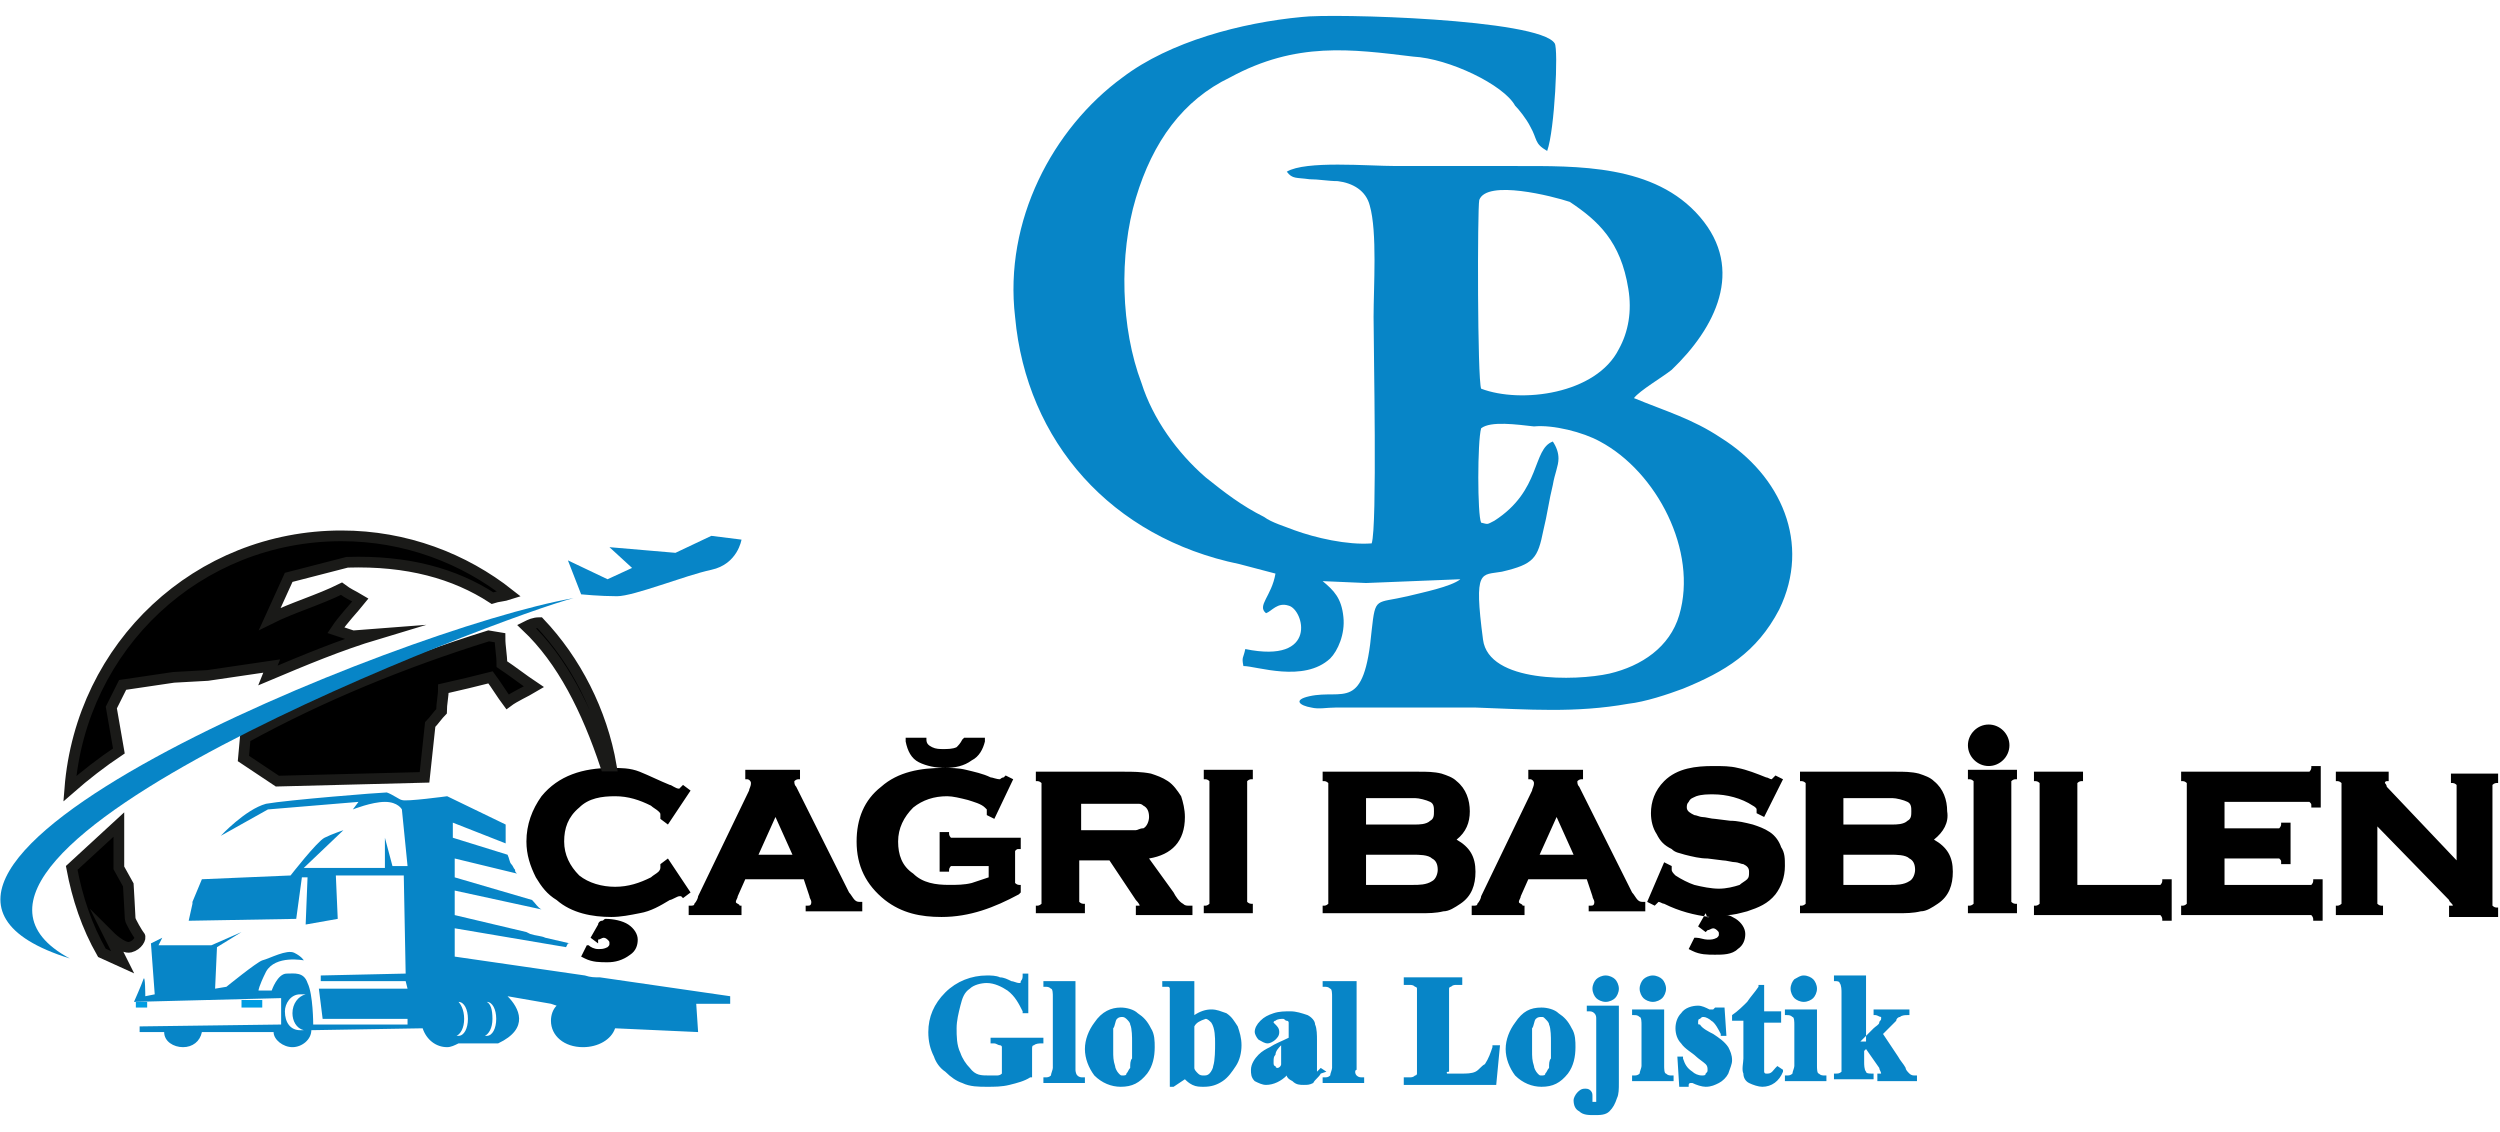 <?xml version="1.0" encoding="utf-8"?>
<!-- Generator: Adobe Illustrator 24.3.0, SVG Export Plug-In . SVG Version: 6.00 Build 0)  -->
<svg version="1.1" id="katman_1" xmlns="http://www.w3.org/2000/svg" xmlns:xlink="http://www.w3.org/1999/xlink" x="0px" y="0px"
	 viewBox="0 0 132.5 60" style="enable-background:new 0 0 132.5 60;" xml:space="preserve">
<style type="text/css">
	.st0{fill-rule:evenodd;clip-rule:evenodd;fill:#0785C7;}
	.st1{fill-rule:evenodd;clip-rule:evenodd;}
	.st2{fill-rule:evenodd;clip-rule:evenodd;fill:#009DE2;}
	.st3{fill:none;stroke:#1A1A18;stroke-width:0.567;stroke-miterlimit:22.926;}
</style>
<g>
	<path class="st0" d="M84.8,23.4c3,1.6,5.2,5.8,4.2,9.2c-0.5,1.7-2,2.7-3.7,3.1c-1.8,0.4-6.4,0.5-6.7-1.8c-0.5-3.8-0.1-3.4,1-3.6
		c1.7-0.4,1.9-0.7,2.2-2.2c0.2-0.8,0.3-1.6,0.5-2.4c0.1-0.6,0.3-1,0.3-1.4c0-0.3-0.1-0.6-0.3-0.9c-1.1,0.4-0.6,2.6-3.1,4.2
		c-0.4,0.2-0.3,0.2-0.7,0.1c-0.2-0.4-0.2-4.3,0-5c0.5-0.4,1.9-0.2,2.8-0.1C82.3,22.5,83.9,22.9,84.8,23.4 M74.9,3
		c1.9,0.1,4.8,1.5,5.4,2.6c0.2,0.2,0.6,0.7,0.8,1.1c0.4,0.7,0.2,0.9,0.9,1.3c0.4-1.1,0.6-5.4,0.4-5.7C81.6,1,70.6,0.7,69,0.9
		c-3.2,0.3-7,1.3-9.5,3.2c-3.7,2.7-6.3,7.6-5.7,12.7c0.6,6.6,5.1,11.7,11.9,13.1l1.9,0.5c-0.2,1.2-1,1.7-0.5,2.1
		c0.3-0.1,0.6-0.6,1.2-0.4c0.8,0.2,1.6,3.1-2.3,2.3c-0.1,0.5-0.2,0.4-0.1,0.9c0.7,0,3.2,0.9,4.6-0.4c0.4-0.4,0.8-1.3,0.7-2.2
		c-0.1-1-0.5-1.4-1.1-1.9l2.3,0.1l5-0.2c-0.5,0.4-2,0.7-2.8,0.9c-1.7,0.4-1.7,0-1.9,1.8c-0.4,4.4-1.5,3.1-3.3,3.5
		c-0.9,0.2-0.5,0.5,0.1,0.6c0.4,0.1,0.8,0,1.3,0h7.4c2.8,0.1,5.3,0.3,8.1-0.2c0.9-0.1,2.1-0.5,2.9-0.8c2.2-0.9,3.9-1.9,5.1-4.2
		c1.7-3.5,0.1-7.1-3.1-9.1c-1.5-1-2.9-1.4-4.6-2.1c0.3-0.4,1.5-1.1,2-1.5c2.3-2.2,3.9-5.3,1.5-8.1c-2.4-2.8-6.5-2.7-9.8-2.7
		c-2.1,0-4.2,0-6.3,0c-1.5,0-4.8-0.3-5.8,0.3c0.3,0.4,0.5,0.3,1.2,0.4c0.5,0,1,0.1,1.5,0.1c0.8,0.1,1.5,0.5,1.7,1.3
		c0.4,1.4,0.2,4.3,0.2,5.9c0,1.7,0.2,11.1-0.1,12c-1.3,0.1-3-0.3-4.1-0.7c-0.5-0.2-1.2-0.4-1.6-0.7c-1.2-0.6-2.1-1.3-3.1-2.1
		c-1.5-1.3-2.8-3.1-3.4-5c-1.1-2.9-1.2-6.8-0.3-9.8c0.9-3,2.5-5.2,5-6.4C68.7,2.2,71.6,2.6,74.9,3z M83.2,10.7
		c1.5,1,2.7,2.1,3.1,4.6c0.2,1.2,0,2.3-0.5,3.2c-1.2,2.4-5.2,2.9-7.3,2.1c-0.2-0.5-0.2-9.5-0.1-10C78.8,9.5,82.3,10.4,83.2,10.7z"/>
	<path class="st1" d="M97.7,46.9h2.5c0.3,0,0.7,0,1-0.2c0.2-0.1,0.3-0.4,0.3-0.6c0-0.3-0.1-0.5-0.3-0.6c-0.2-0.2-0.7-0.2-1-0.2h-2.5
		V46.9z M97.7,43.7h2.6c0.2,0,0.6,0,0.8-0.2c0.2-0.1,0.2-0.3,0.2-0.5c0-0.2,0-0.4-0.2-0.5c-0.2-0.1-0.6-0.2-0.8-0.2h-2.6V43.7z
		 M83.4,45.3l-0.9-2l-0.9,2H83.4z M72.4,46.9h2.5c0.3,0,0.7,0,1-0.2c0.2-0.1,0.3-0.4,0.3-0.6c0-0.3-0.1-0.5-0.3-0.6
		c-0.2-0.2-0.7-0.2-1-0.2h-2.5V46.9z M72.4,43.7H75c0.2,0,0.6,0,0.8-0.2c0.2-0.1,0.2-0.3,0.2-0.5c0-0.2,0-0.4-0.2-0.5
		c-0.2-0.1-0.6-0.2-0.8-0.2h-2.6V43.7z M57.2,44h2.3c0.2,0,0.5,0,0.7,0c0.1,0,0.2-0.1,0.4-0.1c0.2-0.1,0.3-0.4,0.3-0.6
		c0-0.3-0.1-0.5-0.3-0.6c-0.1-0.1-0.2-0.1-0.3-0.1c-0.2,0-0.5,0-0.7,0h-2.3V44z M42,45.3l-0.9-2l-0.9,2H42z M126,43.8v4
		c0,0,0,0.1,0,0.1c0,0,0.1,0.1,0.2,0.1l0.1,0v0.5h-2.5V48l0.1,0c0,0,0.1,0,0.2-0.1c0,0,0-0.1,0-0.1v-6.2c0,0,0-0.1,0-0.1
		c0,0-0.1-0.1-0.2-0.1l-0.1,0v-0.5h2.8v0.5l-0.1,0c0,0-0.1,0-0.1,0.1c0,0,0.1,0.1,0.1,0.2l3.7,3.9v-3.9c0,0,0-0.1,0-0.1
		c0,0-0.1-0.1-0.2-0.1l-0.1,0v-0.5h2.5v0.5l-0.1,0c0,0-0.1,0-0.2,0.1c0,0,0,0.1,0,0.1v6.2c0,0,0,0.1,0,0.1c0,0,0.1,0.1,0.2,0.1
		l0.1,0v0.5h-2.6V48l0.1,0c0,0,0.1,0,0.1,0c0-0.1-0.2-0.2-0.2-0.3L126,43.8z M117.9,45.3v1.6h4.5c0,0,0.1,0,0.1,0
		c0,0,0.1-0.1,0.1-0.2l0-0.1h0.5v2.2h-0.5l0-0.1c0,0,0-0.1-0.1-0.2c0,0-0.1,0-0.1,0h-6.8V48l0.1,0c0,0,0.1,0,0.2-0.1
		c0,0,0-0.1,0-0.1v-6.2c0,0,0-0.1,0-0.1c0,0-0.1-0.1-0.2-0.1l-0.1,0v-0.5h6.7c0,0,0.1,0,0.1,0c0,0,0.1-0.1,0.1-0.2l0-0.1h0.5v2.2
		h-0.5l0-0.1c0-0.1,0-0.1-0.1-0.2c0,0-0.1,0-0.1,0h-4.4v1.4h2.8c0,0,0.1,0,0.1,0c0,0,0.1-0.1,0.1-0.2l0-0.1h0.5v2.2h-0.5l0-0.1
		c0-0.1,0-0.1-0.1-0.2c0,0-0.1,0-0.1,0H117.9z M110.1,46.9h4.3c0,0,0.1,0,0.1,0c0,0,0.1-0.1,0.1-0.2l0-0.1h0.5v2.2h-0.5l0-0.1
		c0,0,0-0.1-0.1-0.2c0,0-0.1,0-0.1,0h-6.6V48l0.1,0c0,0,0.1,0,0.2-0.1c0,0,0-0.1,0-0.1v-6.2c0,0,0-0.1,0-0.1c0,0-0.1-0.1-0.2-0.1
		l-0.1,0v-0.5h2.6v0.5l-0.1,0c0,0-0.1,0-0.2,0.1c0,0,0,0.1,0,0.1V46.9z M104.6,47.7v-6.2c0,0,0-0.1,0-0.1c0,0-0.1-0.1-0.2-0.1
		l-0.1,0v-0.5h2.6v0.5l-0.1,0c0,0-0.1,0-0.2,0.1c0,0,0,0.1,0,0.1v6.2c0,0,0,0.1,0,0.1c0,0,0.1,0.1,0.2,0.1l0.1,0v0.5h-2.6V48l0.1,0
		c0,0,0.1,0,0.2-0.1C104.6,47.8,104.6,47.8,104.6,47.7z M102.5,44.5c0.7,0.4,1,0.9,1,1.7c0,0.7-0.2,1.3-0.8,1.7
		c-0.3,0.2-0.6,0.4-0.9,0.4c-0.4,0.1-0.8,0.1-1.2,0.1h-5.2V48l0.1,0c0,0,0.1,0,0.2-0.1c0,0,0-0.1,0-0.1v-6.2c0,0,0-0.1,0-0.1
		c0,0-0.1-0.1-0.2-0.1l-0.1,0v-0.5h5.1c0.4,0,0.8,0,1.2,0.1c0.3,0.1,0.6,0.2,0.8,0.4c0.5,0.4,0.7,1,0.7,1.6
		C103.3,43.6,103,44.1,102.5,44.5z M84.1,46.6H81l-0.4,0.9c0,0.1-0.1,0.2-0.1,0.3c0,0.1,0.2,0.1,0.2,0.2l0.1,0v0.5h-2.8V48l0.1,0
		c0.1,0,0.2,0,0.2-0.1c0.1-0.1,0.2-0.3,0.2-0.4l2.7-5.6c0-0.1,0.1-0.2,0.1-0.4c0-0.1-0.1-0.2-0.2-0.2l-0.1,0v-0.5h2.9v0.5l-0.1,0
		c-0.1,0-0.2,0.1-0.2,0.1c0,0.1,0,0.2,0.1,0.3l2.8,5.6c0.1,0.1,0.2,0.3,0.3,0.4c0.1,0.1,0.2,0.1,0.3,0.1l0.1,0v0.5h-3V48l0.1,0
		c0.1,0,0.2,0,0.2-0.2c0-0.1-0.1-0.2-0.1-0.3L84.1,46.6z M77.2,44.5c0.7,0.4,1,0.9,1,1.7c0,0.7-0.2,1.3-0.8,1.7
		c-0.3,0.2-0.6,0.4-0.9,0.4c-0.4,0.1-0.8,0.1-1.2,0.1h-5.2V48l0.1,0c0,0,0.1,0,0.2-0.1c0,0,0-0.1,0-0.1v-6.2c0,0,0-0.1,0-0.1
		c0,0-0.1-0.1-0.2-0.1l-0.1,0v-0.5h5.1c0.4,0,0.8,0,1.2,0.1c0.3,0.1,0.6,0.2,0.8,0.4c0.5,0.4,0.7,1,0.7,1.6
		C77.9,43.6,77.7,44.1,77.2,44.5z M64.1,47.7v-6.2c0,0,0-0.1,0-0.1c0,0-0.1-0.1-0.2-0.1l-0.1,0v-0.5h2.6v0.5l-0.1,0
		c0,0-0.1,0-0.2,0.1c0,0,0,0.1,0,0.1v6.2c0,0,0,0.1,0,0.1c0,0,0.1,0.1,0.2,0.1l0.1,0v0.5h-2.6V48l0.1,0c0,0,0.1,0,0.2-0.1
		C64.1,47.8,64.1,47.8,64.1,47.7z M57.2,45.5v2.2c0,0,0,0.1,0,0.1c0,0,0.1,0.1,0.2,0.1l0.1,0v0.5h-2.6V48l0.1,0c0,0,0.1,0,0.2-0.1
		c0,0,0-0.1,0-0.1v-6.2c0,0,0-0.1,0-0.1c0,0-0.1-0.1-0.2-0.1l-0.1,0v-0.5h4.7c0.4,0,0.9,0,1.4,0.1c0.3,0.1,0.6,0.2,0.9,0.4
		c0.3,0.2,0.5,0.5,0.7,0.8c0.1,0.3,0.2,0.7,0.2,1.1c0,1.3-0.7,2-1.9,2.2l1.3,1.8c0.1,0.2,0.3,0.5,0.5,0.6c0.1,0.1,0.2,0.1,0.3,0.1
		l0.2,0v0.5h-3V48l0.1,0c0,0,0.1,0,0.1,0c0-0.1-0.2-0.3-0.2-0.3l-1.4-2.1H57.2z M52.1,45.9h-1.6c0,0-0.1,0-0.1,0
		c0,0-0.1,0.1-0.1,0.2l0,0.1h-0.5v-2.1h0.5l0,0.1c0,0,0,0.1,0.1,0.2c0,0,0.1,0,0.1,0h3.6V45l-0.1,0c-0.1,0-0.1,0-0.2,0.1
		c0,0,0,0.1,0,0.1v1.5c0,0,0,0.1,0,0.1c0,0,0.1,0.1,0.2,0.1l0.1,0v0.4L54,47.4c-1.3,0.7-2.6,1.2-4.1,1.2c-1.1,0-2.1-0.2-3-0.9
		c-1-0.8-1.5-1.8-1.5-3.1c0-1.2,0.4-2.2,1.3-2.9c0.9-0.8,2.1-1,3.3-1c0.4,0,0.8,0,1.2,0.1c0.4,0.1,0.9,0.2,1.3,0.4
		c0.1,0,0.3,0.1,0.5,0.1c0,0,0.1-0.1,0.2-0.1l0.1-0.1l0.4,0.2l-1,2.1l-0.4-0.2l0-0.1c0,0,0-0.1,0-0.2c0,0-0.1-0.1-0.1-0.1
		c-0.2-0.2-0.6-0.3-0.9-0.4c-0.4-0.1-0.8-0.2-1.1-0.2c-0.7,0-1.3,0.2-1.8,0.6c-0.5,0.5-0.8,1.1-0.8,1.8c0,0.7,0.2,1.3,0.8,1.7
		c0.5,0.5,1.2,0.6,1.9,0.6c0.4,0,0.8,0,1.2-0.1c0.3-0.1,0.6-0.2,0.9-0.3V45.9z M42.6,46.6h-3.1l-0.4,0.9c0,0.1-0.1,0.2-0.1,0.3
		c0,0.1,0.2,0.1,0.2,0.2l0.1,0v0.5h-2.8V48l0.1,0c0.1,0,0.2,0,0.2-0.1c0.1-0.1,0.2-0.3,0.2-0.4l2.7-5.6c0-0.1,0.1-0.2,0.1-0.4
		c0-0.1-0.1-0.2-0.2-0.2l-0.1,0v-0.5h2.9v0.5l-0.1,0c-0.1,0-0.2,0.1-0.2,0.1c0,0.1,0,0.2,0.1,0.3l2.8,5.6c0.1,0.1,0.2,0.3,0.3,0.4
		c0.1,0.1,0.2,0.1,0.3,0.1l0.1,0v0.5h-3V48l0.1,0c0.1,0,0.2,0,0.2-0.2c0-0.1-0.1-0.2-0.1-0.3L42.6,46.6z M31.7,50.3
		c0.2,0,0.3,0,0.5-0.1c0.1-0.1,0.1-0.1,0.1-0.2c0-0.1,0-0.1-0.1-0.2c0,0-0.1-0.1-0.2-0.1c-0.1,0-0.2,0.1-0.3,0.1L31.7,50l-0.4-0.3
		l0.4-0.7c0-0.1,0.1-0.2,0.2-0.2c0.1,0,0.1-0.1,0.2-0.1c0.4,0,0.9,0.1,1.2,0.3c0.3,0.2,0.5,0.5,0.5,0.8c0,0.3-0.1,0.6-0.4,0.8
		C33,50.9,32.6,51,32.2,51c-0.4,0-0.8,0-1.2-0.2l-0.2-0.1l0.3-0.6l0.1,0C31.3,50.2,31.5,50.3,31.7,50.3z M51.1,39.1h1.1l0,0.2
		c-0.1,0.4-0.3,0.8-0.7,1c-0.4,0.3-0.9,0.4-1.4,0.4c-0.5,0-1-0.1-1.4-0.3c-0.4-0.2-0.6-0.6-0.7-1.1l0-0.2h1.1l0,0.1
		c0,0.2,0.1,0.3,0.3,0.4c0.2,0.1,0.4,0.1,0.6,0.1c0.2,0,0.5,0,0.7-0.1c0.1-0.1,0.2-0.2,0.3-0.4L51.1,39.1z M105.4,38.4
		c0.6,0,1.1,0.5,1.1,1.1c0,0.6-0.5,1.1-1.1,1.1s-1.1-0.5-1.1-1.1C104.3,38.9,104.8,38.4,105.4,38.4z M36,47.5
		c-0.1,0-0.4,0.2-0.5,0.2c-0.5,0.3-1,0.6-1.6,0.7c-0.5,0.1-1,0.2-1.5,0.2c-1,0-2.1-0.2-2.9-0.9c-0.5-0.3-0.8-0.7-1.1-1.2
		c-0.3-0.6-0.5-1.2-0.5-1.9c0-0.9,0.3-1.7,0.8-2.4c0.9-1.1,2.2-1.5,3.7-1.5c0.5,0,1,0,1.5,0.2c0.5,0.2,1.1,0.5,1.6,0.7
		c0.1,0,0.3,0.2,0.5,0.2c0,0,0.1-0.1,0.1-0.1l0.1-0.1l0.4,0.3l-1.2,1.8l-0.4-0.3l0-0.1c0,0,0-0.1,0-0.1c0-0.1,0-0.1-0.1-0.2
		c-0.1-0.1-0.3-0.2-0.4-0.3c-0.6-0.3-1.2-0.5-1.9-0.5c-0.7,0-1.4,0.1-1.9,0.6c-0.6,0.5-0.8,1.1-0.8,1.8c0,0.7,0.3,1.3,0.8,1.8
		c0.5,0.4,1.2,0.6,1.9,0.6c0.7,0,1.3-0.2,1.9-0.5c0.1-0.1,0.3-0.2,0.4-0.3c0,0,0.1-0.1,0.1-0.2c0,0,0-0.1,0-0.1l0-0.1l0.4-0.3
		l1.2,1.8l-0.4,0.3l-0.1-0.1C36.2,47.5,36.1,47.5,36,47.5z M90.6,48.6c-0.8-0.1-1.6-0.3-2.4-0.7c-0.1,0-0.2-0.1-0.3-0.1
		c0,0-0.1,0.1-0.1,0.1l-0.1,0.1l-0.4-0.2l0.9-2.1l0.4,0.2v0.1c0,0,0,0,0,0.1c0,0.1,0.1,0.2,0.2,0.3c0.3,0.2,0.7,0.4,1,0.5
		c0.4,0.1,0.9,0.2,1.3,0.2c0.4,0,0.8-0.1,1.1-0.2c0.1-0.1,0.3-0.2,0.4-0.3c0.1-0.1,0.1-0.2,0.1-0.4c0-0.2-0.1-0.3-0.3-0.4
		c-0.1,0-0.3-0.1-0.4-0.1c-0.2,0-0.5-0.1-0.7-0.1l-0.8-0.1c-0.4,0-0.8-0.1-1.2-0.2c-0.3-0.1-0.5-0.1-0.7-0.3
		c-0.4-0.2-0.6-0.4-0.8-0.8c-0.2-0.3-0.3-0.7-0.3-1.1c0-0.6,0.2-1.2,0.7-1.7c0.7-0.7,1.7-0.8,2.6-0.8c0.5,0,0.9,0,1.3,0.1
		c0.5,0.1,1,0.3,1.5,0.5c0.1,0,0.2,0.1,0.3,0.1c0,0,0.1-0.1,0.1-0.1l0.1-0.1l0.4,0.2l-1,2l-0.4-0.2l0-0.1c0,0,0,0,0-0.1
		c0-0.1-0.2-0.2-0.2-0.2c-0.6-0.4-1.4-0.6-2.1-0.6c-0.3,0-0.6,0-0.9,0.1c-0.2,0.1-0.3,0.1-0.4,0.3c-0.1,0.1-0.1,0.2-0.1,0.3
		c0,0.2,0.2,0.3,0.4,0.4c0.1,0,0.3,0.1,0.4,0.1c0.2,0,0.5,0.1,0.7,0.1l0.8,0.1c0.4,0,0.8,0.1,1.2,0.2c0.3,0.1,0.6,0.2,0.9,0.4
		c0.3,0.2,0.5,0.5,0.6,0.8c0.2,0.3,0.2,0.6,0.2,1c0,0.6-0.2,1.1-0.5,1.5c-0.4,0.5-0.9,0.7-1.5,0.9c-0.4,0.1-0.7,0.2-1.1,0.2
		c0.2,0,0.3,0.1,0.5,0.2c0.3,0.2,0.5,0.5,0.5,0.8c0,0.3-0.1,0.6-0.4,0.8c-0.3,0.3-0.8,0.3-1.2,0.3c-0.4,0-0.8,0-1.2-0.2l-0.2-0.1
		l0.3-0.6l0.1,0c0.2,0,0.4,0.1,0.6,0.1c0.2,0,0.3,0,0.5-0.1c0.1-0.1,0.1-0.1,0.1-0.2c0-0.1,0-0.1-0.1-0.2c0,0-0.1-0.1-0.2-0.1
		c-0.1,0-0.2,0.1-0.3,0.1l-0.1,0.1l-0.4-0.3l0.4-0.7C90.5,48.7,90.5,48.6,90.6,48.6z"/>
	<path class="st0" d="M15.9,52.7c0.1,0,0.2,0,0.3,0c-0.4,0.1-0.7,0.5-0.7,1c0,0.4,0.2,0.8,0.6,0.9c0,0-0.1,0-0.2,0
		c-0.5,0-0.8-0.4-0.8-1C15.1,53.2,15.4,52.7,15.9,52.7 M24.3,53.1c0.3,0,0.5,0.4,0.5,0.9c0,0.5-0.2,0.9-0.5,0.9c0,0-0.1,0-0.1,0
		c0.2-0.1,0.4-0.4,0.4-0.9C24.6,53.5,24.4,53.2,24.3,53.1C24.2,53.1,24.2,53.1,24.3,53.1z M25.8,53.1c0.3,0,0.5,0.4,0.5,0.9
		c0,0.5-0.2,0.9-0.5,0.9c0,0-0.1,0-0.1,0c0.2-0.1,0.4-0.4,0.4-0.9C26.1,53.5,26,53.2,25.8,53.1C25.8,53.1,25.8,53.1,25.8,53.1z
		 M11.7,44.3c0,0,1.3-1.4,2.4-1.7c1.1-0.2,6.1-0.6,6.4-0.6c0.3,0.1,0.7,0.4,0.8,0.4c0.2,0.1,2.4-0.2,2.4-0.2l3.1,1.5
		c0,0.2,0,0.4,0,0.6c0,0.1,0,0.3,0,0.4l-2.8-1.1v0.8l2.9,0.9c0.1,0.2,0.1,0.4,0.2,0.5c0.1,0.1,0.1,0.2,0.2,0.3c0,0.1,0,0.1,0.1,0.2
		l-3.3-0.8v1l4.1,1.2c0.2,0.2,0.3,0.4,0.5,0.5l-4.6-1v1.3l3.8,0.9l0.2,0.1c0.3,0.1,0.6,0.1,0.8,0.2l1.3,0.3L30.1,50l0,0L30,50.2
		l-5.9-1v1.5l6.9,1c0.3,0.1,0.5,0.1,0.8,0.1l6.9,1l0,0.4l-1.8,0l0.1,1.5l-4.4-0.2c-0.2,0.6-0.9,1-1.7,1c-1,0-1.7-0.6-1.7-1.4
		c0-0.3,0.1-0.6,0.3-0.8l-0.3-0.1l-2.3-0.4c0.6,0.6,1.2,1.7-0.5,2.5h-2.1c-0.2,0.1-0.4,0.2-0.6,0.2c-0.6,0-1.1-0.4-1.3-1l-5.9,0.1
		c0,0.5-0.5,0.9-1,0.9c-0.5,0-1-0.4-1-0.8l-3.8,0c-0.1,0.5-0.5,0.8-1,0.8c-0.5,0-1-0.3-1-0.8l-1.3,0v-0.3l7.5-0.1l0-1.4l-7.8,0.2
		c0,0,0.4-0.9,0.5-1.2c0.1-0.3,0.1,0.9,0.1,0.9l0.5-0.1L8,50l0.6-0.3l-0.2,0.4h2.8l1.6-0.7l-1.3,0.8l-0.1,2.2l0.6-0.1
		c0,0,1.6-1.3,1.9-1.4c0.4-0.1,1.3-0.6,1.7-0.4c0.4,0.2,0.5,0.4,0.5,0.4s-1.5-0.3-2,0.6c-0.4,0.8-0.4,1-0.4,1l0.7,0
		c0,0,0.3-0.9,0.8-0.9c0.4,0,0.9-0.1,1.1,0.5c0.3,0.6,0.3,2.2,0.3,2.2l5,0V54h-4.5l-0.2-1.6l4.7,0l-0.1-0.4l-4.5,0l0-0.3l4.5-0.1
		l-0.1-5.2l-3.6,0l0.1,2.3l-1.7,0.3l0.1-2.5l-0.3,0l-0.3,2.2L10,48.8l0.2-0.9l0-0.1h0l0.5-1.2l4.7-0.2c0,0,1.4-1.8,1.8-2
		c0.4-0.2,1-0.4,1-0.4L16.1,46l4.3,0l0-1.6l0.4,1.5l0.8,0l-0.3-3c0,0-0.2-0.4-0.9-0.4c-0.7,0-1.7,0.4-1.7,0.4l0.3-0.4l-4.8,0.4
		L11.7,44.3z"/>
	<rect x="7.2" y="53.1" class="st2" width="0.6" height="0.3"/>
	<rect x="12.8" y="53" class="st2" width="1.1" height="0.4"/>
	<path class="st1" d="M25.9,33.7l0.6,0.1c0,0.5,0.1,0.9,0.1,1.4c0.6,0.4,1.1,0.8,1.7,1.2c-0.5,0.3-1,0.5-1.4,0.8
		c-0.3-0.4-0.6-0.9-0.9-1.3c-0.8,0.2-1.6,0.4-2.5,0.6c0,0.4-0.1,0.8-0.1,1.2c-0.2,0.2-0.4,0.5-0.6,0.7c-0.1,0.9-0.2,1.9-0.3,2.8
		l-7.8,0.2l-1.8-1.2l0.1-1.1C17,36.9,21.4,35.1,25.9,33.7z M28.6,33c1.9,2,3.3,4.7,3.8,7.6c-0.1,0-0.2,0-0.3,0c-1-3-2.3-5.6-4.2-7.4
		C28.1,33.1,28.3,33,28.6,33z M18.1,28.4c3.4,0,6.5,1.2,8.9,3.1c-0.3,0.1-0.6,0.1-0.9,0.2c-2-1.3-4.5-2-7.7-1.9l-3.1,0.8l-1,2.2
		c1.2-0.6,2.6-1,3.8-1.6c0.4,0.3,0.5,0.3,1,0.6c-0.4,0.5-0.9,1-1.3,1.6c0.3,0.1,0.6,0.2,0.9,0.3l1.3-0.1c-2,0.6-3.9,1.4-5.8,2.2
		l0.2-0.5l-3.4,0.5l-1.8,0.1l-2.7,0.4l-0.6,1.2l0.4,2.3c-0.9,0.6-1.8,1.3-2.6,2C4.3,34.2,10.5,28.4,18.1,28.4z M6.8,51.6L6.8,51.6
		L6.8,51.6L6.8,51.6z M5.4,50.5c-0.8-1.4-1.3-2.9-1.6-4.5l2.5-2.3l0,2.3l0.5,0.9c0,0,0.1,1.7,0.1,1.8s0.4,0.8,0.5,0.9
		c0.1,0.1-0.1,0.5-0.5,0.6c-0.4,0.1-1.1-0.6-1.1-0.6l0.7,1.4L5.4,50.5z"/>
	<path class="st3" d="M25.9,33.7l0.6,0.1c0,0.5,0.1,0.9,0.1,1.4c0.6,0.4,1.1,0.8,1.7,1.2c-0.5,0.3-1,0.5-1.4,0.8
		c-0.3-0.4-0.6-0.9-0.9-1.3c-0.8,0.2-1.6,0.4-2.5,0.6c0,0.4-0.1,0.8-0.1,1.2c-0.2,0.2-0.4,0.5-0.6,0.7c-0.1,0.9-0.2,1.9-0.3,2.8
		l-7.8,0.2l-1.8-1.2l0.1-1.1C17,36.9,21.4,35.1,25.9,33.7z M28.6,33c1.9,2,3.3,4.7,3.8,7.6c-0.1,0-0.2,0-0.3,0c-1-3-2.3-5.6-4.2-7.4
		C28.1,33.1,28.3,33,28.6,33z M18.1,28.4c3.4,0,6.5,1.2,8.9,3.1c-0.3,0.1-0.6,0.1-0.9,0.2c-2-1.3-4.5-2-7.7-1.9l-3.1,0.8l-1,2.2
		c1.2-0.6,2.6-1,3.8-1.6c0.4,0.3,0.5,0.3,1,0.6c-0.4,0.5-0.9,1-1.3,1.6c0.3,0.1,0.6,0.2,0.9,0.3l1.3-0.1c-2,0.6-3.9,1.4-5.8,2.2
		l0.2-0.5l-3.4,0.5l-1.8,0.1l-2.7,0.4l-0.6,1.2l0.4,2.3c-0.9,0.6-1.8,1.3-2.6,2C4.3,34.2,10.5,28.4,18.1,28.4z M6.8,51.6L6.8,51.6
		L6.8,51.6L6.8,51.6z M5.4,50.5c-0.8-1.4-1.3-2.9-1.6-4.5l2.5-2.3l0,2.3l0.5,0.9c0,0,0.1,1.7,0.1,1.8s0.4,0.8,0.5,0.9
		c0.1,0.1-0.1,0.5-0.5,0.6c-0.4,0.1-1.1-0.6-1.1-0.6l0.7,1.4L5.4,50.5z"/>
	<path class="st0" d="M3.7,50.8c-10.4-5.6,23.1-18.2,26.7-19.1C21.2,33.3-10.7,46.3,3.7,50.8"/>
	<path class="st0" d="M30.1,29.7l2.1,1l1.3-0.6L32.3,29l3.5,0.3l1.9-0.9l1.6,0.2c0,0-0.2,1.3-1.6,1.6c-1.4,0.3-4.1,1.4-5,1.4
		c-0.9,0-1.9-0.1-1.9-0.1L30.1,29.7z"/>
	<path class="st0" d="M81.7,53.9c-0.1,0-0.2,0-0.3,0.1c-0.1,0.1-0.1,0.4-0.2,0.5c0,0.4,0,0.8,0,1.2c0,0.3,0,0.5,0.1,0.8
		c0,0.1,0.1,0.3,0.2,0.4c0.1,0.1,0.1,0.1,0.2,0.1c0.1,0,0.2,0,0.2-0.1c0.1-0.1,0.1-0.2,0.2-0.3c0-0.2,0-0.4,0.1-0.5
		c0-0.3,0-0.6,0-0.9c0-0.2,0-0.7-0.1-0.9c0-0.1-0.1-0.2-0.2-0.3C81.8,53.9,81.8,53.9,81.7,53.9 M67.9,56.4v-1
		c-0.1,0.1-0.3,0.3-0.3,0.5c-0.1,0.1-0.1,0.2-0.1,0.4c0,0.1,0,0.2,0.1,0.2c0,0.1,0.1,0.1,0.1,0.1C67.8,56.6,67.9,56.5,67.9,56.4z
		 M63.3,54.4V56c0,0.2,0,0.4,0,0.6c0,0.1,0.1,0.2,0.2,0.3c0.1,0.1,0.2,0.1,0.3,0.1c0.1,0,0.2,0,0.3-0.1c0.1-0.1,0.2-0.3,0.2-0.4
		c0.1-0.3,0.1-0.9,0.1-1.2c0-0.3,0-0.8-0.2-1.1c-0.1-0.1-0.2-0.2-0.3-0.2C63.6,54.1,63.4,54.2,63.3,54.4z M59.5,53.9
		c-0.1,0-0.2,0-0.3,0.1c-0.1,0.1-0.1,0.4-0.2,0.5c0,0.4,0,0.8,0,1.2c0,0.3,0,0.5,0.1,0.8c0,0.1,0.1,0.3,0.2,0.4
		c0.1,0.1,0.1,0.1,0.2,0.1c0.1,0,0.2,0,0.2-0.1c0.1-0.1,0.1-0.2,0.2-0.3c0-0.2,0-0.4,0.1-0.5c0-0.3,0-0.6,0-0.9c0-0.2,0-0.7-0.1-0.9
		c0-0.1-0.1-0.2-0.2-0.3C59.6,53.9,59.5,53.9,59.5,53.9z M98.6,55.2l0.7-0.7c0.1-0.1,0.3-0.2,0.3-0.3c0-0.1,0.1-0.1,0.1-0.2
		c0,0,0-0.1,0-0.1c-0.1,0-0.2-0.1-0.3-0.1l-0.1,0v-0.3h1.9v0.3l-0.1,0c-0.1,0-0.3,0-0.4,0.1c-0.1,0-0.2,0.1-0.2,0.2
		c-0.1,0.1-0.3,0.3-0.4,0.4l-0.3,0.3l0.8,1.2c0.1,0.2,0.3,0.4,0.4,0.6c0,0.1,0.1,0.2,0.2,0.3c0.1,0.1,0.2,0.1,0.3,0.1l0.1,0v0.3
		h-2.1v-0.4h0.1c0,0,0.1,0,0.1,0c0,0,0,0,0,0c0-0.1-0.1-0.2-0.1-0.3l-0.7-1l-0.1,0.1v0.6c0,0.1,0,0.4,0.1,0.5c0,0.1,0.2,0.1,0.3,0.1
		l0.1,0v0.3h-2.1v-0.3l0.1,0c0.1,0,0.2,0,0.3-0.1c0-0.1,0-0.4,0-0.4v-3.8c0-0.1,0-0.4-0.1-0.5c0-0.1-0.2-0.1-0.2-0.1l-0.1,0v-0.3
		h1.7V55.2z M96.3,53.5v3c0,0.1,0,0.4,0.1,0.4c0.1,0.1,0.2,0.1,0.3,0.1l0.1,0v0.3h-2.2v-0.3l0.1,0c0.1,0,0.2,0,0.3-0.1
		c0-0.1,0.1-0.3,0.1-0.4v-2.2c0-0.1,0-0.4-0.1-0.4c-0.1-0.1-0.2-0.1-0.3-0.1l-0.1,0v-0.3H96.3z M95.6,51.7c0.2,0,0.4,0.1,0.5,0.2
		c0.1,0.1,0.2,0.3,0.2,0.5c0,0.2-0.1,0.4-0.2,0.5c-0.1,0.1-0.3,0.2-0.5,0.2c-0.2,0-0.4-0.1-0.5-0.2c-0.1-0.1-0.2-0.3-0.2-0.5
		c0-0.2,0.1-0.4,0.2-0.5C95.3,51.8,95.4,51.7,95.6,51.7z M92.3,54.1h-0.5v-0.3l0,0c0.3-0.2,0.6-0.5,0.8-0.7c0.2-0.3,0.4-0.5,0.6-0.8
		l0-0.1h0.3v1.4h0.9v0.6h-0.9v2.2c0,0.1,0,0.3,0,0.4c0,0,0,0.1,0.1,0.1c0,0,0.1,0,0.1,0c0.2,0,0.3-0.2,0.4-0.3l0.1-0.1l0.3,0.2
		l0,0.1c-0.2,0.5-0.6,0.8-1.1,0.8c-0.2,0-0.5-0.1-0.7-0.2c-0.2-0.1-0.3-0.3-0.3-0.5c-0.1-0.2,0-0.6,0-0.8V54.1z M91.4,53.4l0.1,1.5
		h-0.3l0-0.1c-0.1-0.2-0.3-0.6-0.5-0.7c-0.1-0.1-0.3-0.2-0.4-0.2c-0.1,0-0.1,0-0.2,0.1c-0.1,0-0.1,0.1-0.1,0.2c0,0.1,0,0.1,0.1,0.1
		c0.1,0.2,0.5,0.4,0.7,0.5c0.3,0.2,0.6,0.4,0.8,0.7c0.1,0.2,0.2,0.4,0.2,0.7c0,0.2-0.1,0.4-0.2,0.7c-0.1,0.2-0.3,0.4-0.5,0.5
		c-0.2,0.1-0.4,0.2-0.7,0.2c-0.2,0-0.5-0.1-0.7-0.2c0,0-0.1,0-0.1,0c-0.1,0-0.1,0.1-0.1,0.1l0,0.1H89L88.9,56h0.3l0,0.1
		c0.1,0.3,0.2,0.5,0.5,0.7c0.1,0.1,0.3,0.2,0.5,0.2c0.1,0,0.2,0,0.2-0.1c0.1-0.1,0.1-0.1,0.1-0.2c0-0.1,0-0.2-0.1-0.3
		c-0.1-0.1-0.4-0.3-0.5-0.4c-0.2-0.2-0.6-0.4-0.8-0.7c-0.2-0.2-0.3-0.5-0.3-0.8c0-0.3,0.1-0.6,0.3-0.8c0.2-0.3,0.6-0.4,0.9-0.4
		c0.2,0,0.4,0.1,0.6,0.2c0,0,0.1,0,0.1,0c0,0,0,0,0.1,0c0,0,0.1-0.1,0.1-0.1l0,0H91.4z M88.2,53.5v3c0,0.1,0,0.4,0.1,0.4
		c0.1,0.1,0.2,0.1,0.3,0.1l0.1,0v0.3h-2.2v-0.3l0.1,0c0.1,0,0.2,0,0.3-0.1c0-0.1,0.1-0.3,0.1-0.4v-2.2c0-0.1,0-0.4-0.1-0.4
		c-0.1-0.1-0.2-0.1-0.3-0.1l-0.1,0v-0.3H88.2z M87.6,51.7c0.2,0,0.4,0.1,0.5,0.2c0.1,0.1,0.2,0.3,0.2,0.5c0,0.2-0.1,0.4-0.2,0.5
		c-0.1,0.1-0.3,0.2-0.5,0.2c-0.2,0-0.4-0.1-0.5-0.2c-0.1-0.1-0.2-0.3-0.2-0.5c0-0.2,0.1-0.4,0.2-0.5C87.2,51.8,87.4,51.7,87.6,51.7z
		 M85.8,53.5v3.9c0,0.3,0,0.6-0.1,0.8c-0.1,0.3-0.2,0.5-0.4,0.7c-0.2,0.2-0.5,0.2-0.8,0.2c-0.3,0-0.6,0-0.8-0.2
		c-0.2-0.1-0.3-0.3-0.3-0.6c0-0.1,0.1-0.3,0.2-0.4c0.1-0.1,0.2-0.2,0.4-0.2c0.1,0,0.2,0,0.3,0.1c0.1,0.1,0.1,0.2,0.1,0.3
		c0,0,0,0.1,0,0.1c0,0,0,0.1,0,0.1c0,0,0,0.1,0,0.1c0,0,0.1,0,0.1,0c0,0,0.1,0,0.1,0c0,0,0-0.1,0-0.2c0-0.1,0-0.2,0-0.3
		c0-0.2,0-0.4,0-0.5l0-0.9v-2.3l0-0.2c0-0.1,0-0.2-0.1-0.3c-0.1-0.1-0.2-0.1-0.3-0.1l-0.1,0v-0.3H85.8z M85.1,51.7
		c0.2,0,0.4,0.1,0.5,0.2c0.1,0.1,0.2,0.3,0.2,0.5c0,0.2-0.1,0.4-0.2,0.5c-0.1,0.1-0.3,0.2-0.5,0.2c-0.2,0-0.4-0.1-0.5-0.2
		c-0.1-0.1-0.2-0.3-0.2-0.5c0-0.2,0.1-0.4,0.2-0.5C84.7,51.8,84.9,51.7,85.1,51.7z M81.7,53.4c0.3,0,0.7,0.1,0.9,0.3
		c0.3,0.2,0.5,0.4,0.7,0.8c0.2,0.3,0.2,0.7,0.2,1c0,0.5-0.1,1-0.4,1.4c-0.4,0.5-0.8,0.7-1.4,0.7c-0.5,0-1-0.2-1.4-0.6
		c-0.3-0.4-0.5-0.9-0.5-1.4c0-0.5,0.2-1,0.5-1.4C80.7,53.6,81.1,53.4,81.7,53.4z M76.7,56.9c0.1,0,0.3,0,0.4,0h0.4
		c0.2,0,0.5,0,0.7-0.1c0.2-0.1,0.3-0.3,0.5-0.4c0.2-0.3,0.3-0.6,0.4-0.9l0-0.1h0.4l-0.2,2.1h-4.9v-0.4h0.3c0.1,0,0.2,0,0.3-0.1
		c0.1,0,0.1-0.1,0.1-0.1l0,0c0-0.1,0-0.4,0-0.5v-3.5c0-0.1,0-0.4,0-0.5c0-0.1-0.1-0.1-0.1-0.1c-0.1-0.1-0.2-0.1-0.3-0.1h-0.3v-0.4
		h3.1v0.4h-0.3c-0.1,0-0.2,0-0.3,0.1c-0.1,0-0.1,0.1-0.1,0.1c0,0.1,0,0.4,0,0.5v3.4c0,0.1,0,0.4,0,0.5
		C76.6,56.8,76.7,56.9,76.7,56.9z M71.9,57c0.1,0.1,0.2,0.1,0.3,0.1l0.1,0v0.3h-2.2v-0.3l0.1,0c0.1,0,0.2,0,0.3-0.1
		c0-0.1,0.1-0.3,0.1-0.4v-3.8c0-0.1,0-0.4-0.1-0.4c-0.1-0.1-0.2-0.1-0.3-0.1l-0.1,0v-0.3h1.8v4.7C71.8,56.7,71.8,56.9,71.9,57z
		 M68.2,57c-0.3,0.3-0.7,0.5-1.1,0.5c-0.2,0-0.4-0.1-0.6-0.2c-0.2-0.2-0.2-0.4-0.2-0.6c0-0.3,0.2-0.6,0.4-0.8
		c0.2-0.2,0.4-0.3,0.6-0.4c0.3-0.2,0.6-0.3,1-0.5v-0.3c0-0.1,0-0.4,0-0.5c0-0.1-0.1-0.1-0.1-0.1c-0.1,0-0.1-0.1-0.2-0.1
		c-0.1,0-0.3,0-0.4,0.1c0,0-0.1,0-0.1,0.1c0,0,0.1,0.1,0.1,0.1c0.1,0.1,0.2,0.2,0.2,0.4c0,0.2-0.1,0.3-0.2,0.4
		c-0.1,0.1-0.3,0.2-0.4,0.2c-0.2,0-0.3-0.1-0.5-0.2c-0.1-0.1-0.2-0.3-0.2-0.4c0-0.2,0.1-0.4,0.3-0.6c0.2-0.2,0.4-0.3,0.7-0.4
		c0.3-0.1,0.6-0.1,0.9-0.1c0.3,0,0.6,0.1,0.9,0.2c0.2,0.1,0.4,0.3,0.4,0.5c0.1,0.2,0.1,0.6,0.1,0.8v1.4c0,0.1,0,0.2,0,0.3
		c0,0,0,0,0,0c0,0,0,0,0,0c0,0,0.1-0.1,0.1-0.1l0.1-0.1l0.3,0.2L70,56.9c-0.1,0.2-0.3,0.3-0.4,0.5c-0.2,0.1-0.3,0.1-0.5,0.1
		c-0.2,0-0.4,0-0.6-0.2C68.3,57.2,68.2,57.1,68.2,57z M63.3,53.8c0.3-0.2,0.6-0.3,0.9-0.3c0.3,0,0.5,0.1,0.8,0.2
		c0.3,0.2,0.4,0.4,0.6,0.7c0.1,0.3,0.2,0.6,0.2,1c0,0.4-0.1,0.8-0.3,1.1c-0.2,0.3-0.4,0.6-0.7,0.8c-0.3,0.2-0.6,0.3-1,0.3
		c-0.2,0-0.4,0-0.6-0.1c-0.2-0.1-0.3-0.2-0.4-0.3l-0.6,0.4H62v-4.8c0-0.1,0-0.3,0-0.4c0,0,0-0.1-0.1-0.1c-0.1,0-0.2,0-0.2,0l-0.1,0
		v-0.3h1.7V53.8z M59.4,53.4c0.3,0,0.7,0.1,0.9,0.3c0.3,0.2,0.5,0.4,0.7,0.8c0.2,0.3,0.2,0.7,0.2,1c0,0.5-0.1,1-0.4,1.4
		c-0.4,0.5-0.8,0.7-1.4,0.7c-0.5,0-1-0.2-1.4-0.6c-0.3-0.4-0.5-0.9-0.5-1.4c0-0.5,0.2-1,0.5-1.4C58.4,53.6,58.9,53.4,59.4,53.4z
		 M57.1,57c0.1,0.1,0.2,0.1,0.3,0.1l0.1,0v0.3h-2.2v-0.3l0.1,0c0.1,0,0.2,0,0.3-0.1c0-0.1,0.1-0.3,0.1-0.4v-3.8c0-0.1,0-0.4-0.1-0.4
		c-0.1-0.1-0.2-0.1-0.3-0.1l-0.1,0v-0.3H57v4.7C57,56.7,57,56.9,57.1,57z M53.1,56.9v-1c0-0.1,0-0.3,0-0.4c0-0.1-0.1-0.1-0.1-0.1
		c-0.1,0-0.2-0.1-0.3-0.1h-0.2V55h2.8v0.3l-0.1,0c-0.1,0-0.3,0-0.4,0.1c-0.1,0-0.1,0.1-0.1,0.2l0,0c0,0.1,0,0.3,0,0.3v1.2l-0.1,0
		c-0.3,0.2-0.7,0.3-1.1,0.4c-0.4,0.1-0.8,0.1-1.2,0.1c-0.4,0-0.9,0-1.3-0.2c-0.3-0.1-0.6-0.3-0.9-0.6c-0.3-0.2-0.5-0.5-0.6-0.8
		c-0.2-0.4-0.3-0.8-0.3-1.3c0-0.8,0.3-1.5,0.9-2.1c0.6-0.6,1.4-0.9,2.2-0.9c0.2,0,0.5,0,0.7,0.1c0.2,0,0.4,0.1,0.6,0.2
		c0.1,0,0.3,0.1,0.4,0.1c0.1,0,0.1,0,0.1-0.1c0.1-0.1,0.1-0.2,0.1-0.3l0-0.1h0.3v2.1h-0.3l0-0.1c-0.2-0.4-0.4-0.8-0.8-1.1
		c-0.3-0.2-0.7-0.4-1.1-0.4c-0.3,0-0.7,0.1-0.9,0.3c-0.3,0.2-0.4,0.5-0.5,0.9c-0.1,0.4-0.2,0.8-0.2,1.2c0,0.4,0,0.9,0.2,1.3
		c0.1,0.3,0.3,0.6,0.5,0.8C51.7,57,52,57,52.4,57c0.1,0,0.3,0,0.4,0C52.9,57,53,57,53.1,56.9z"/>
</g>
</svg>
